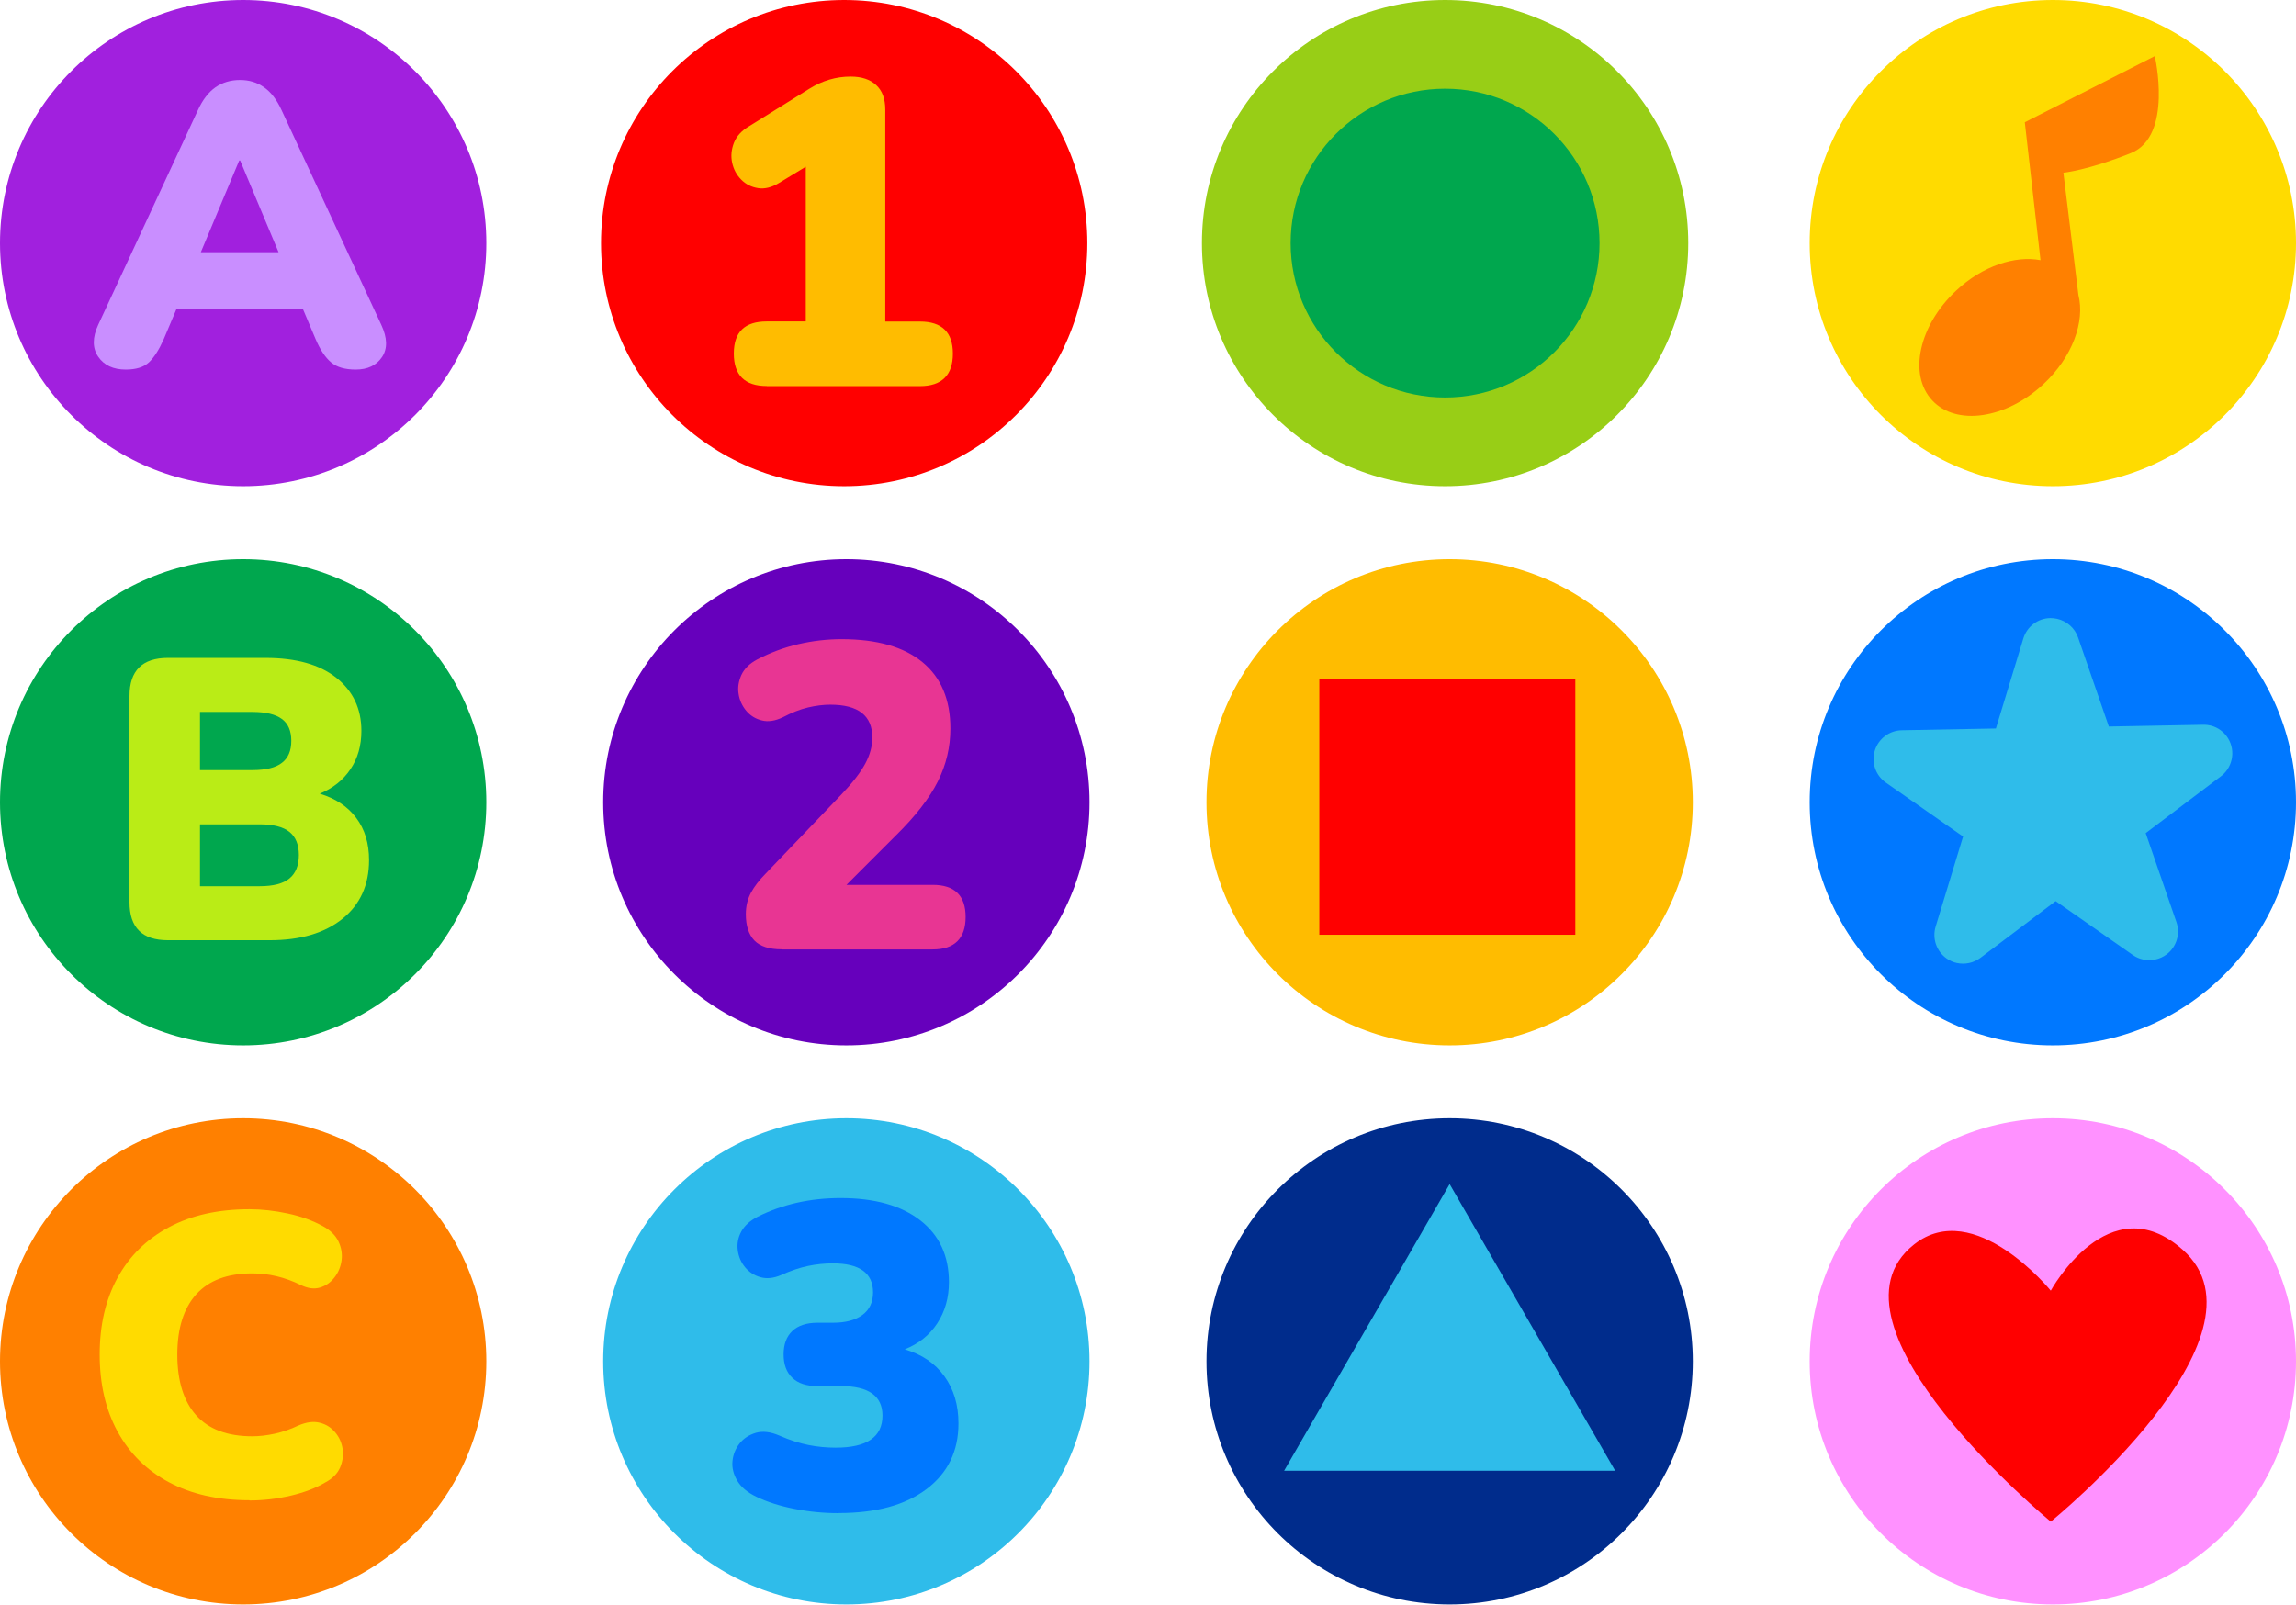 <?xml version="1.0" encoding="UTF-8"?><svg id="Layer_2" xmlns="http://www.w3.org/2000/svg" viewBox="0 0 221.8 155.04"><defs><style>.cls-1{fill:#00a74e;}.cls-1,.cls-2,.cls-3,.cls-4,.cls-5,.cls-6,.cls-7,.cls-8,.cls-9,.cls-10,.cls-11,.cls-12,.cls-13,.cls-14,.cls-15{stroke-width:0px;}.cls-2{fill:#a120de;}.cls-3{fill:#0078ff;}.cls-4{fill:#ffbc00;}.cls-5{fill:#002c8c;}.cls-6{fill:#2fbcea;}.cls-7{fill:#6600bc;}.cls-8{fill:#ff8000;}.cls-9{fill:#ff91ff;}.cls-10{fill:#ffdb00;}.cls-11{fill:#baec16;}.cls-12{fill:red;}.cls-13{fill:#e83593;}.cls-14{fill:#98ce16;}.cls-15{fill:#c98eff;}</style></defs><g id="grfx"><circle class="cls-3" cx="198.31" cy="77.52" r="23.49"/><path class="cls-6" d="M198.71,59.79c-.21-.05-.43-.07-.65-.07-1.2.02-2.25.82-2.6,1.97l-2.65,8.7-9.09.17c-1.2.02-2.26.82-2.61,1.97-.35,1.15.08,2.4,1.07,3.09l7.46,5.21-2.65,8.7c-.35,1.15.08,2.4,1.07,3.09.3.21.64.36.98.43.78.17,1.61,0,2.28-.5l7.26-5.48,7.46,5.21c.3.21.64.36.99.43.78.17,1.61,0,2.27-.49.96-.72,1.34-1.99.95-3.12l-2.97-8.6,7.2-5.44c.54-.38.94-.96,1.1-1.66.33-1.47-.57-2.92-2.01-3.29-.03,0-.07-.02-.1-.02-.07-.02-.15-.03-.22-.04-.17-.02-.33-.03-.5-.02l-9.03.17-2.97-8.6c-.32-.93-1.1-1.6-2.03-1.81h0Z"/><circle class="cls-1" cx="23.49" cy="77.52" r="23.49"/><path class="cls-11" d="M16.22,90.85c-2.48,0-3.71-1.22-3.71-3.68v-19.92c0-2.45,1.24-3.68,3.71-3.68h9.44c2.94,0,5.22.64,6.83,1.92,1.61,1.28,2.42,2.99,2.42,5.13,0,1.42-.35,2.66-1.06,3.71-.71,1.06-1.7,1.84-2.96,2.36,1.52.46,2.7,1.24,3.52,2.34.83,1.1,1.24,2.46,1.24,4.08,0,2.4-.86,4.29-2.57,5.67-1.72,1.38-4.06,2.07-7.02,2.07h-9.83ZM19.32,74.41h5.07c1.29,0,2.24-.23,2.84-.7.61-.46.91-1.17.91-2.13s-.3-1.66-.91-2.11c-.61-.45-1.55-.68-2.84-.68h-5.07v5.61ZM19.32,85.63h5.76c1.32,0,2.28-.25,2.88-.75.61-.5.91-1.26.91-2.26s-.3-1.75-.91-2.24c-.61-.49-1.57-.73-2.88-.73h-5.76v6Z"/><circle class="cls-7" cx="81.76" cy="77.52" r="23.49"/><path class="cls-13" d="M75.53,91.73c-1.23,0-2.11-.29-2.66-.86-.54-.57-.82-1.42-.82-2.53,0-.78.17-1.48.5-2.09.33-.61.8-1.21,1.38-1.8l7.33-7.66c1.09-1.14,1.86-2.14,2.32-2.99.46-.85.69-1.7.69-2.53,0-2.12-1.35-3.18-4.06-3.18-.67,0-1.39.09-2.16.27-.77.18-1.57.5-2.41.94-.75.36-1.44.47-2.05.31-.61-.15-1.12-.47-1.51-.94-.39-.47-.64-1.02-.73-1.63-.1-.61,0-1.22.27-1.82.28-.6.78-1.1,1.51-1.49,1.28-.67,2.62-1.17,4-1.49,1.38-.32,2.77-.48,4.17-.48,3.41,0,6.01.74,7.81,2.22,1.8,1.48,2.7,3.62,2.7,6.41,0,1.79-.4,3.49-1.21,5.11-.81,1.62-2.16,3.36-4.06,5.23l-4.77,4.77h8.33c2.12,0,3.18,1.03,3.18,3.1s-1.06,3.14-3.18,3.14h-14.57Z"/><circle class="cls-4" cx="140.04" cy="77.52" r="23.49"/><rect class="cls-12" x="127.45" y="65.59" width="24.73" height="24.73"/><circle class="cls-9" cx="198.31" cy="131.54" r="23.49"/><path class="cls-12" d="M198.11,124.71s-7.37-9.07-13.2-4.47c-9.86,7.79,13.2,26.79,13.2,26.79,0,0,22.09-17.96,12.75-26.27-7.13-6.34-12.75,3.95-12.75,3.95Z"/><circle class="cls-8" cx="23.49" cy="131.54" r="23.49"/><path class="cls-10" d="M24.1,144.96c-3.02,0-5.61-.58-7.78-1.74-2.17-1.16-3.82-2.8-4.97-4.91-1.15-2.11-1.72-4.59-1.72-7.43s.57-5.31,1.72-7.41c1.15-2.1,2.8-3.73,4.97-4.89,2.17-1.16,4.76-1.74,7.78-1.74,1.19,0,2.42.14,3.69.41,1.28.27,2.4.68,3.39,1.22.72.39,1.22.88,1.51,1.47.28.59.39,1.2.31,1.82-.08.62-.3,1.17-.68,1.66-.37.49-.84.82-1.41.99-.57.17-1.19.08-1.86-.25-1.52-.75-3.08-1.12-4.68-1.12-2.4,0-4.2.68-5.42,2.03-1.21,1.35-1.82,3.29-1.82,5.82s.61,4.51,1.82,5.86c1.21,1.35,3.02,2.03,5.42,2.03.67,0,1.39-.08,2.17-.25.77-.17,1.53-.43,2.28-.79.77-.33,1.46-.43,2.07-.27.61.15,1.1.46,1.49.93.39.46.63,1,.72,1.61.09.61,0,1.21-.25,1.8-.26.59-.74,1.07-1.43,1.43-.9.54-2.02.97-3.35,1.28-1.33.31-2.65.46-3.97.46Z"/><circle class="cls-6" cx="81.76" cy="131.54" r="23.49"/><path class="cls-3" d="M81.01,146.21c-1.45,0-2.88-.14-4.29-.42-1.41-.28-2.63-.67-3.66-1.17-.87-.42-1.48-.94-1.84-1.55-.36-.61-.52-1.24-.46-1.88.06-.64.29-1.21.69-1.72.4-.5.94-.84,1.59-1.03.66-.18,1.4-.09,2.24.27,1.03.45,1.98.75,2.85.92.86.17,1.73.25,2.6.25,3.02,0,4.52-1.03,4.52-3.1,0-1.9-1.34-2.85-4.02-2.85h-2.26c-1.06,0-1.87-.26-2.43-.8-.56-.53-.84-1.28-.84-2.26s.28-1.73.84-2.26c.56-.53,1.37-.8,2.43-.8h1.51c1.2,0,2.14-.25,2.83-.75.68-.5,1.03-1.23,1.03-2.18,0-1.87-1.3-2.81-3.89-2.81-.78,0-1.58.08-2.39.25-.81.17-1.68.46-2.6.88-.73.31-1.39.38-1.99.21-.6-.17-1.1-.49-1.49-.96-.39-.47-.63-1.03-.71-1.65-.08-.63.03-1.23.34-1.8.31-.57.84-1.05,1.59-1.44,2.4-1.2,5.07-1.8,8-1.8,3.29,0,5.86.72,7.71,2.16,1.84,1.44,2.76,3.43,2.76,5.97,0,1.51-.38,2.83-1.13,3.98-.75,1.14-1.8,1.98-3.14,2.51,1.65.48,2.92,1.34,3.83,2.6.91,1.26,1.36,2.78,1.36,4.56,0,2.68-1.03,4.79-3.08,6.34-2.05,1.55-4.88,2.32-8.48,2.32Z"/><circle class="cls-5" cx="140.04" cy="131.54" r="23.49"/><polygon class="cls-6" points="140.04 114.41 124.05 142.11 156.03 142.11 140.04 114.41"/><circle class="cls-2" cx="23.49" cy="23.49" r="23.49"/><path class="cls-15" d="M12.16,35.71c-1.21,0-2.1-.41-2.67-1.24-.57-.83-.57-1.86,0-3.09l9.63-20.74c.46-1.01,1.03-1.74,1.7-2.21.67-.46,1.46-.7,2.36-.7s1.65.23,2.32.7c.67.46,1.24,1.2,1.7,2.21l9.63,20.74c.59,1.26.62,2.3.08,3.11s-1.39,1.22-2.55,1.22c-1.03,0-1.83-.23-2.38-.7-.55-.46-1.05-1.21-1.49-2.24l-1.24-2.94h-12.19l-1.24,2.94c-.46,1.03-.94,1.78-1.43,2.24-.49.46-1.24.7-2.24.7ZM23.11,15.51l-3.71,8.86h7.51l-3.71-8.86h-.08Z"/><circle class="cls-12" cx="81.55" cy="23.49" r="23.49"/><path class="cls-4" d="M74.07,37.3c-2.12,0-3.18-1.05-3.18-3.14s1.06-3.1,3.18-3.1h3.77v-14.95l-2.55,1.55c-.73.45-1.41.62-2.05.52-.64-.1-1.19-.37-1.63-.82-.45-.45-.74-.99-.88-1.63-.14-.64-.08-1.28.17-1.93.25-.64.75-1.19,1.51-1.63l5.78-3.6c1.26-.78,2.58-1.17,3.98-1.17,1.06,0,1.88.27,2.47.82.59.54.88,1.33.88,2.37v20.48h3.35c2.12,0,3.18,1.03,3.18,3.1s-1.06,3.14-3.18,3.14h-14.78Z"/><circle class="cls-14" cx="139.6" cy="23.49" r="23.49"/><circle class="cls-1" cx="139.6" cy="23.49" r="14.92"/><circle class="cls-10" cx="198.31" cy="23.49" r="23.49"/><path class="cls-8" d="M195.6,11.8l1.52,13.34c-2.45-.47-5.59.55-8.14,2.93-3.61,3.37-4.65,8.12-2.32,10.62,2.33,2.5,7.14,1.79,10.75-1.58,2.79-2.61,4.02-6.03,3.37-8.61l-1.45-11.81s2.43-.25,6.52-1.9c4.1-1.64,2.31-9.37,2.31-9.37l-12.55,6.39Z"/></g></svg>